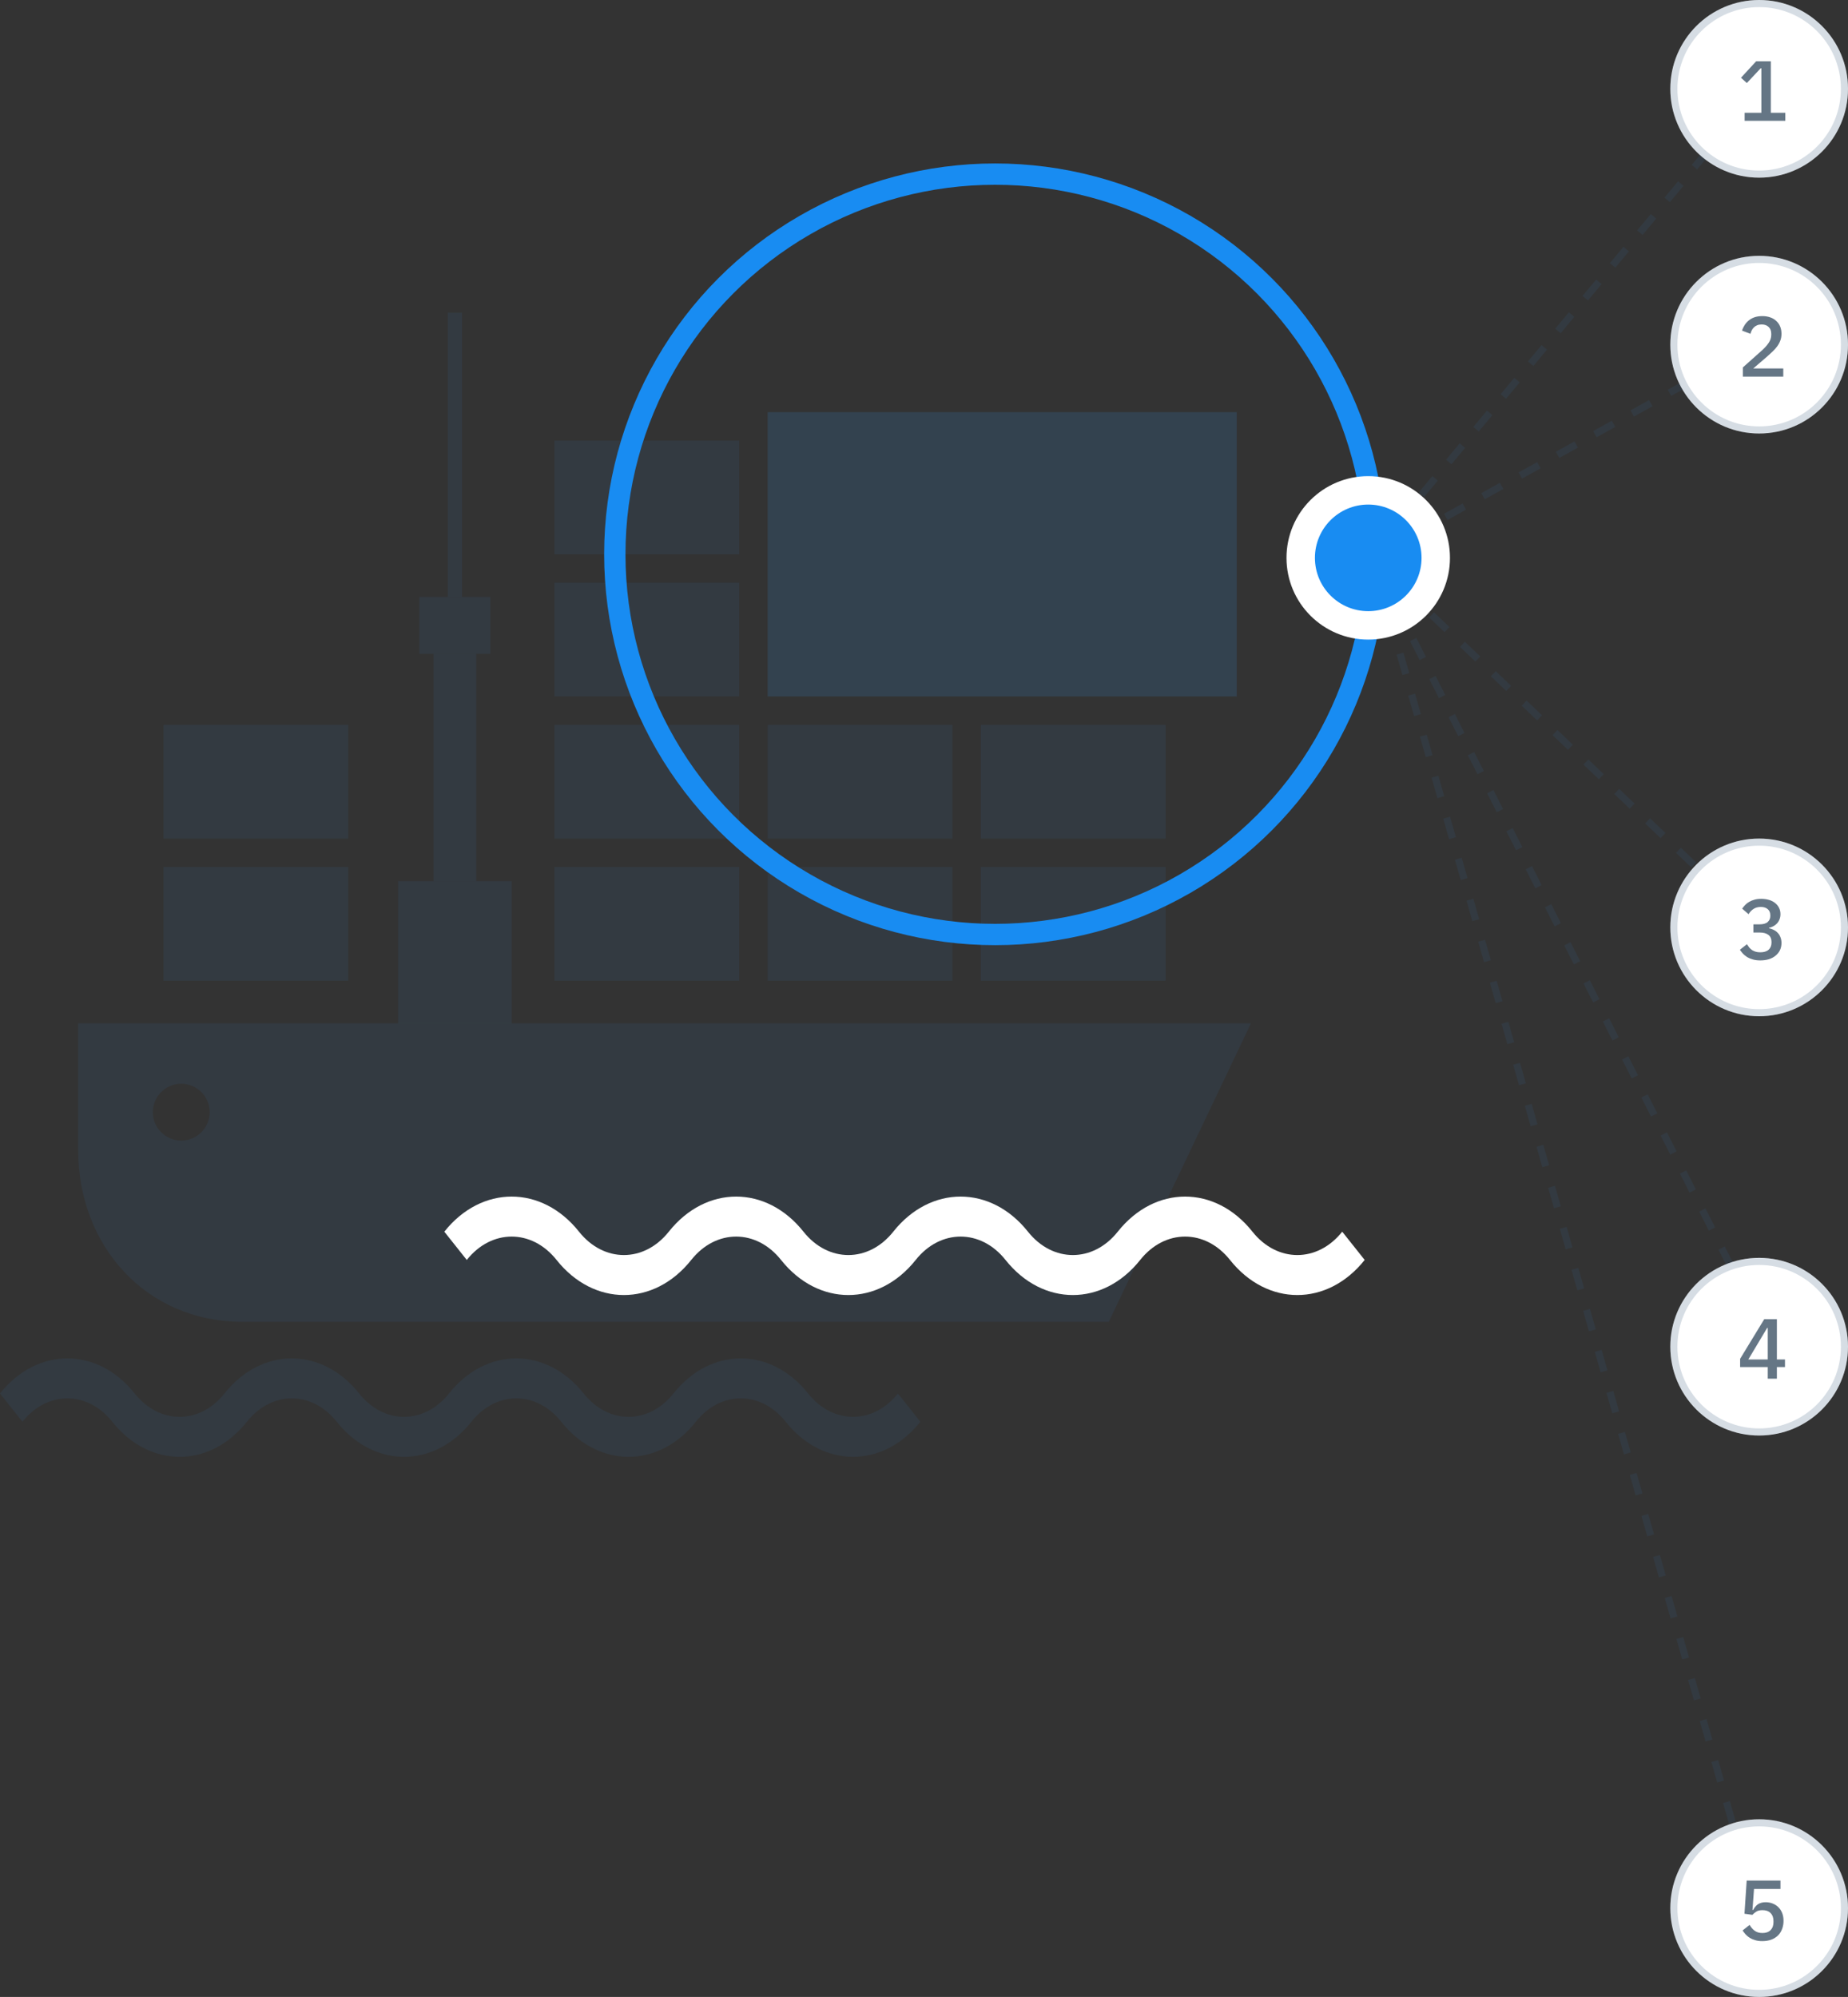 <svg width="260" height="281" viewBox="0 0 260 281" fill="none" xmlns="http://www.w3.org/2000/svg">
<rect x="0" y="0" width="260" height="281" fill="#333333" stroke="none"/>
<path d="M248 12L193 78" stroke="#33597A" stroke-opacity="0.2" stroke-dasharray="3 3"/>
<path d="M248 48L193 78.5" stroke="#33597A" stroke-opacity="0.2" stroke-dasharray="3 3"/>
<path d="M247 130L193 78.5" stroke="#33597A" stroke-opacity="0.2" stroke-dasharray="3 3"/>
<path d="M249 189L193 78.5" stroke="#33597A" stroke-opacity="0.2" stroke-dasharray="3 3"/>
<path d="M247 268L193 78" stroke="#33597A" stroke-opacity="0.2" stroke-dasharray="3 3"/>
<circle cx="247.5" cy="12.5" r="12.5" fill="white"/>
<circle cx="247.5" cy="12.5" r="12" stroke="#33597A" stroke-opacity="0.2"/>
<path d="M245.458 17V15.872H247.81V9.608H247.714L245.77 11.684L244.942 10.94L247.078 8.624H249.142V15.872H251.182V17H245.458Z" fill="#657685"/>
<circle cx="247.5" cy="48.5" r="12.5" fill="white"/>
<circle cx="247.5" cy="48.5" r="12" stroke="#33597A" stroke-opacity="0.2"/>
<path d="M250.894 53H245.206V51.704L247.882 49.316C248.306 48.932 248.63 48.568 248.854 48.224C249.086 47.872 249.202 47.504 249.202 47.12V46.964C249.202 46.556 249.078 46.236 248.83 46.004C248.59 45.772 248.262 45.656 247.846 45.656C247.614 45.656 247.41 45.692 247.234 45.764C247.066 45.828 246.918 45.92 246.79 46.04C246.662 46.16 246.554 46.3 246.466 46.46C246.386 46.62 246.322 46.792 246.274 46.976L245.086 46.52C245.174 46.256 245.294 46.004 245.446 45.764C245.598 45.516 245.79 45.296 246.022 45.104C246.254 44.912 246.526 44.76 246.838 44.648C247.158 44.536 247.53 44.48 247.954 44.48C248.378 44.48 248.758 44.544 249.094 44.672C249.43 44.792 249.71 44.964 249.934 45.188C250.166 45.404 250.342 45.664 250.462 45.968C250.582 46.272 250.642 46.604 250.642 46.964C250.642 47.3 250.59 47.612 250.486 47.9C250.382 48.188 250.238 48.46 250.054 48.716C249.87 48.972 249.654 49.216 249.406 49.448C249.166 49.68 248.91 49.916 248.638 50.156L246.67 51.848H250.894V53Z" fill="#657685"/>
<circle cx="247.5" cy="130.5" r="12.5" fill="white"/>
<circle cx="247.5" cy="130.5" r="12" stroke="#33597A" stroke-opacity="0.2"/>
<path d="M247.546 130.068C248.066 130.068 248.45 129.96 248.698 129.744C248.946 129.52 249.07 129.236 249.07 128.892V128.808C249.07 128.424 248.95 128.132 248.71 127.932C248.47 127.724 248.146 127.62 247.738 127.62C247.338 127.62 246.998 127.712 246.718 127.896C246.438 128.072 246.202 128.32 246.01 128.64L245.11 127.86C245.238 127.676 245.382 127.5 245.542 127.332C245.702 127.164 245.89 127.02 246.106 126.9C246.322 126.772 246.566 126.672 246.838 126.6C247.11 126.52 247.422 126.48 247.774 126.48C248.166 126.48 248.53 126.528 248.866 126.624C249.202 126.72 249.49 126.864 249.73 127.056C249.97 127.24 250.158 127.468 250.294 127.74C250.43 128.004 250.498 128.304 250.498 128.64C250.498 128.904 250.454 129.144 250.366 129.36C250.286 129.576 250.17 129.768 250.018 129.936C249.874 130.096 249.702 130.228 249.502 130.332C249.31 130.436 249.106 130.512 248.89 130.56V130.62C249.13 130.668 249.354 130.748 249.562 130.86C249.778 130.964 249.966 131.104 250.126 131.28C250.286 131.448 250.41 131.652 250.498 131.892C250.594 132.124 250.642 132.392 250.642 132.696C250.642 133.064 250.57 133.4 250.426 133.704C250.282 134 250.078 134.256 249.814 134.472C249.558 134.688 249.246 134.856 248.878 134.976C248.51 135.088 248.102 135.144 247.654 135.144C247.262 135.144 246.918 135.1 246.622 135.012C246.326 134.932 246.062 134.824 245.83 134.688C245.606 134.544 245.406 134.384 245.23 134.208C245.062 134.024 244.914 133.836 244.786 133.644L245.782 132.864C245.886 133.032 245.994 133.188 246.106 133.332C246.226 133.468 246.358 133.588 246.502 133.692C246.654 133.788 246.822 133.864 247.006 133.92C247.198 133.976 247.414 134.004 247.654 134.004C248.166 134.004 248.558 133.884 248.83 133.644C249.102 133.396 249.238 133.056 249.238 132.624V132.54C249.238 132.108 249.094 131.78 248.806 131.556C248.518 131.332 248.11 131.22 247.582 131.22H246.694V130.068H247.546Z" fill="#657685"/>
<circle cx="247.5" cy="189.5" r="12.5" fill="white"/>
<circle cx="247.5" cy="189.5" r="12" stroke="#33597A" stroke-opacity="0.2"/>
<path d="M248.71 194V192.368H244.822V191.204L248.218 185.624H249.994V191.3H251.134V192.368H249.994V194H248.71ZM245.974 191.3H248.71V186.86H248.626L245.974 191.3Z" fill="#657685"/>
<circle cx="247.5" cy="268.5" r="12.5" fill="white"/>
<circle cx="247.5" cy="268.5" r="12" stroke="#33597A" stroke-opacity="0.2"/>
<path d="M250.498 265.8H246.778L246.562 268.764H246.646C246.742 268.596 246.842 268.448 246.946 268.32C247.05 268.184 247.17 268.068 247.306 267.972C247.442 267.876 247.598 267.804 247.774 267.756C247.95 267.7 248.158 267.672 248.398 267.672C248.758 267.672 249.09 267.732 249.394 267.852C249.706 267.972 249.974 268.144 250.198 268.368C250.43 268.592 250.61 268.868 250.738 269.196C250.866 269.516 250.93 269.88 250.93 270.288C250.93 270.704 250.862 271.088 250.726 271.44C250.598 271.792 250.406 272.096 250.15 272.352C249.894 272.6 249.578 272.796 249.202 272.94C248.834 273.076 248.414 273.144 247.942 273.144C247.566 273.144 247.234 273.1 246.946 273.012C246.658 272.932 246.402 272.824 246.178 272.688C245.962 272.544 245.77 272.384 245.602 272.208C245.442 272.024 245.298 271.836 245.17 271.644L246.154 270.864C246.258 271.032 246.366 271.184 246.478 271.32C246.59 271.456 246.718 271.576 246.862 271.68C247.006 271.784 247.166 271.864 247.342 271.92C247.526 271.976 247.734 272.004 247.966 272.004C248.462 272.004 248.842 271.868 249.106 271.596C249.378 271.324 249.514 270.948 249.514 270.468V270.324C249.514 269.844 249.378 269.468 249.106 269.196C248.842 268.924 248.462 268.788 247.966 268.788C247.606 268.788 247.318 268.856 247.102 268.992C246.886 269.128 246.702 269.28 246.55 269.448L245.434 269.292L245.746 264.624H250.498V265.8Z" fill="#657685"/>
<path d="M23 138H49V122H23L23 138Z" fill="#33597A" fill-opacity="0.2"/>
<path d="M78 138H104V122H78V138Z" fill="#33597A" fill-opacity="0.2"/>
<path d="M78 98H104V82H78V98Z" fill="#33597A" fill-opacity="0.2"/>
<path d="M108 138H134V122H108V138Z" fill="#33597A" fill-opacity="0.2"/>
<path d="M138 138H164V122H138V138Z" fill="#33597A" fill-opacity="0.2"/>
<path d="M23 118H49V102H23L23 118Z" fill="#33597A" fill-opacity="0.2"/>
<path d="M78 118H104V102H78V118Z" fill="#33597A" fill-opacity="0.2"/>
<path d="M78 78H104V62H78V78Z" fill="#33597A" fill-opacity="0.2"/>
<path d="M108 118H134V102H108V118Z" fill="#33597A" fill-opacity="0.2"/>
<path d="M138 118H164V102H138V118Z" fill="#33597A" fill-opacity="0.2"/>
<path d="M174 98L108 98V58L174 58V98Z" fill="#33597A" fill-opacity="0.4"/>
<path d="M72 144H56V124H72V144Z" fill="#33597A" fill-opacity="0.2"/>
<path d="M67 124H61L61 92H67V124Z" fill="#33597A" fill-opacity="0.2"/>
<path d="M65 84H63L63 44H65V84Z" fill="#33597A" fill-opacity="0.2"/>
<path d="M69 92H59V84H69V92Z" fill="#33597A" fill-opacity="0.2"/>
<path d="M176 144L156 186H34.1C20.5 186 11 175.25 11 161.85V144H176ZM25.5 160.5C27.7 160.5 29.5 158.7 29.5 156.5C29.5 154.3 27.7 152.5 25.5 152.5C23.3 152.5 21.5 154.3 21.5 156.5C21.5 158.7 23.3 160.5 25.5 160.5Z" fill="#33597A" fill-opacity="0.2"/>
<path fill-rule="evenodd" clip-rule="evenodd" d="M110.538 200.061C107.056 195.678 101.389 195.678 97.904 200.061C92.674 206.646 84.19 206.646 78.957 200.061C75.474 195.678 69.805 195.678 66.323 200.061C61.09 206.646 52.606 206.646 47.375 200.061C43.892 195.678 38.224 195.678 34.741 200.061C29.508 206.646 21.024 206.646 15.791 200.061C12.308 195.678 6.642 195.678 3.159 200.061L0 196.085C5.233 189.499 13.717 189.499 18.95 196.085C22.433 200.468 28.099 200.468 31.582 196.085C36.815 189.499 45.299 189.499 50.532 196.085C54.014 200.468 59.683 200.468 63.166 196.085C68.397 189.499 76.883 189.499 82.114 196.085C85.596 200.468 91.265 200.468 94.748 196.085C99.981 189.499 108.464 189.499 113.697 196.085C117.18 200.468 122.847 200.468 126.329 196.085L129.488 200.061C124.255 206.646 115.772 206.646 110.538 200.061Z" fill="#33597A" fill-opacity="0.2"/>
<path fill-rule="evenodd" clip-rule="evenodd" d="M173.05 177.293C169.567 172.91 163.901 172.91 160.416 177.293C155.185 183.878 146.701 183.878 141.468 177.293C137.986 172.91 132.317 172.91 128.834 177.293C123.601 183.878 115.117 183.878 109.887 177.293C106.404 172.91 100.735 172.91 97.253 177.293C92.019 183.878 83.536 183.878 78.303 177.293C74.82 172.91 69.154 172.91 65.671 177.293L62.512 173.317C67.745 166.731 76.229 166.731 81.462 173.317C84.945 177.7 90.611 177.7 94.094 173.317C99.327 166.731 107.81 166.731 113.043 173.317C116.526 177.7 122.195 177.7 125.677 173.317C130.908 166.731 139.394 166.731 144.625 173.317C148.108 177.7 153.776 177.7 157.259 173.317C162.492 166.731 170.976 166.731 176.209 173.317C179.692 177.7 185.358 177.7 188.841 173.317L192 177.293C186.767 183.878 178.283 183.878 173.05 177.293Z" fill="white"/>
<circle cx="140" cy="78" r="53.5" stroke="#188CF2" stroke-width="3"/>
<circle cx="192.5" cy="78.5" r="9.5" fill="#188CF2" stroke="white" stroke-width="4"/>
</svg>
